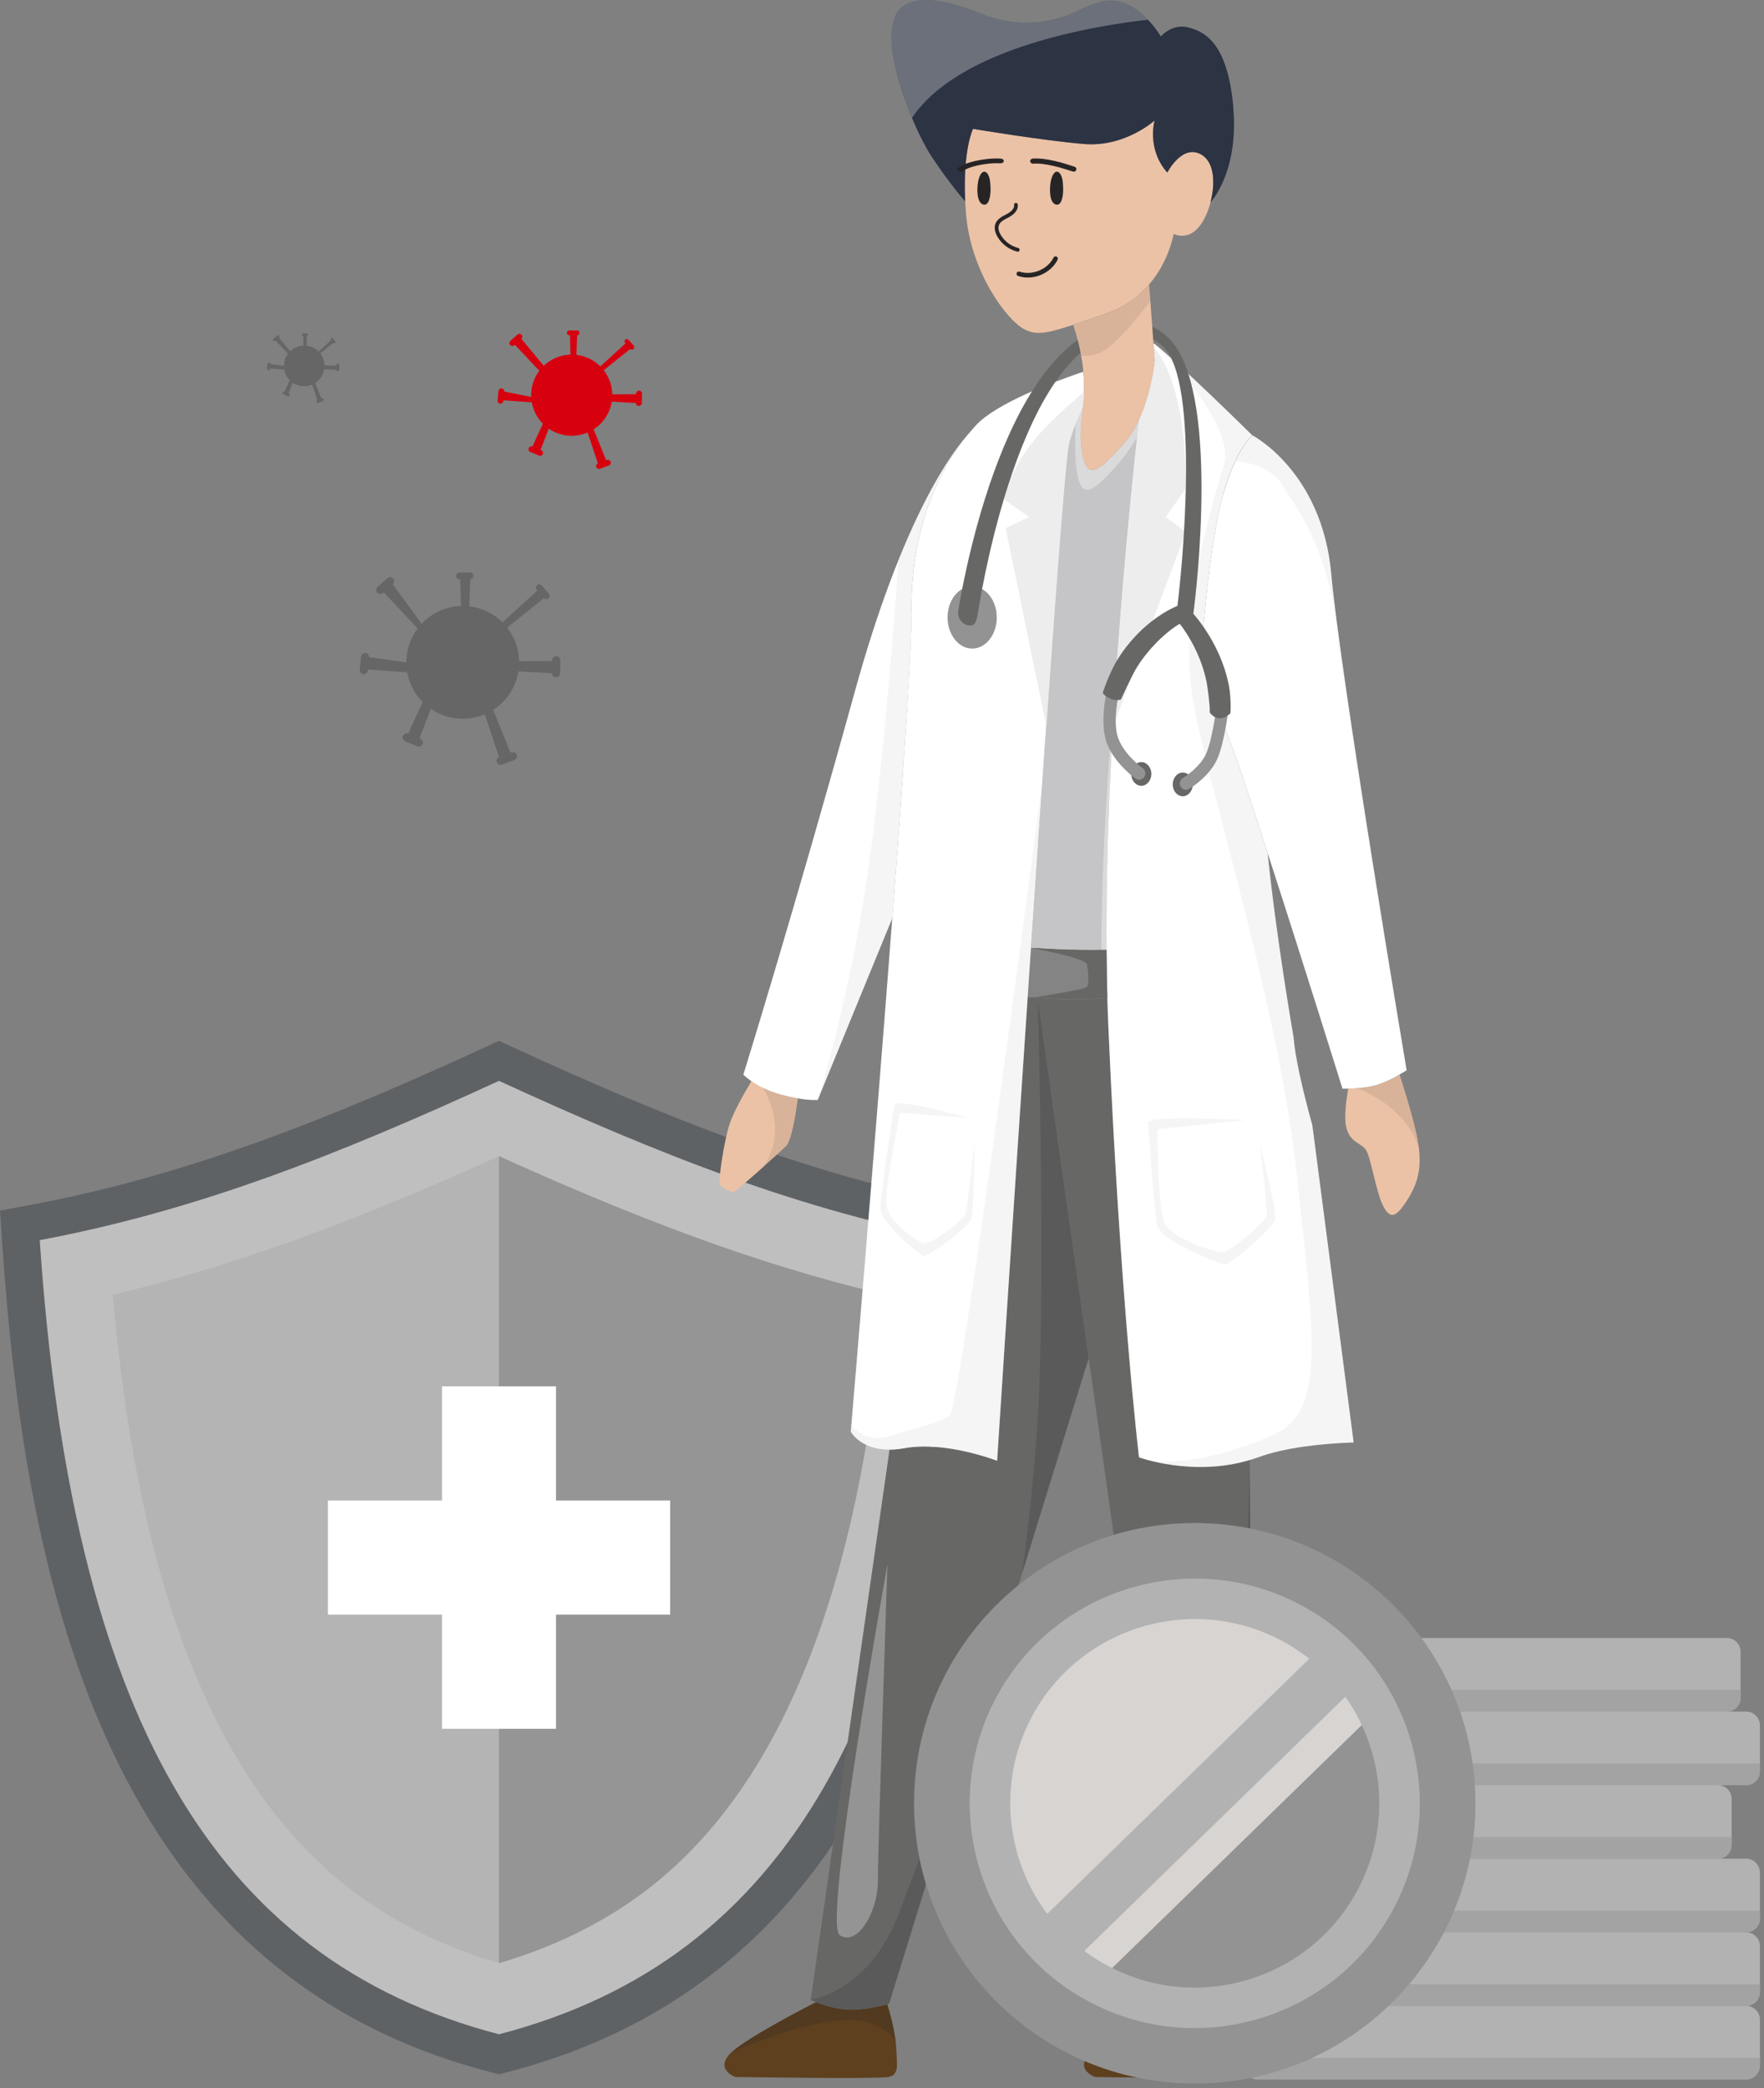 <svg width="251" height="297" viewBox="0 0 251 297" fill="none" xmlns="http://www.w3.org/2000/svg">
<rect x="0" y="0" width="251" height="297" fill="#808080" stroke="none"/>
<path fill-rule="evenodd" clip-rule="evenodd" d="M141.687 176.93C138.347 226.096 126.519 280.587 72.348 294.686L71 295.038L69.652 294.686C15.491 280.597 3.663 226.105 0.322 176.93L0 172.191L4.669 171.311C27.261 167.081 47.968 158.619 68.773 149.064L71 148.038L73.227 149.064C94.032 158.619 114.739 167.09 137.331 171.321L142 172.201L141.678 176.939L141.687 176.93Z" fill="#3E454A" fill-opacity="0.5"/>
<path fill-rule="evenodd" clip-rule="evenodd" d="M136.354 176.392C114.036 172.2 94.12 164.355 71 153.734C47.89 164.355 27.974 172.2 5.655 176.392C10.207 243.546 30.123 278.701 71.01 289.341C111.896 278.701 131.803 243.546 136.364 176.392H136.354Z" fill="#C0BFBF"/>
<path fill-rule="evenodd" clip-rule="evenodd" d="M125.971 184.15C106.856 179.675 88.953 172.552 71 164.442C53.047 172.552 35.143 179.675 16.028 184.15C18.714 214.019 25.991 250.952 50.527 269.223C56.72 273.835 63.635 277.059 71 279.228C78.355 277.059 85.27 273.845 91.472 269.223C116.009 250.952 123.285 214.019 125.971 184.15Z" fill="#B4B4B4"/>
<path fill-rule="evenodd" clip-rule="evenodd" d="M125.972 184.15C106.857 179.675 88.953 172.552 71 164.442V279.228C78.355 277.059 85.27 273.845 91.473 269.223C116.009 250.952 123.285 214.019 125.972 184.15Z" fill="#969595"/>
<path fill-rule="evenodd" clip-rule="evenodd" d="M62.893 197.184H79.117V213.423H95.35V229.652H79.117V245.891H62.893V229.652H46.659V213.423H62.893V197.184Z" fill="white"/>
<path d="M191.83 154.849C191.544 156.546 191.237 158.975 191.554 160.312C192.073 162.497 193.545 162.497 194.296 163.463C195.048 164.417 195.768 169.478 196.795 171.504C197.832 173.53 198.701 173.212 200.447 170.347C202.194 167.483 202.438 164.81 201.326 160.312C200.596 157.352 199.674 154.467 199.135 152.833C198.288 153.321 197.028 153.968 195.842 154.318C194.498 154.711 192.814 154.817 191.83 154.849Z" fill="#EBC2A6"/>
<g style="mix-blend-mode:multiply" opacity="0.1">
<path d="M201.877 163.155C201.771 162.285 201.591 161.352 201.337 160.312C200.607 157.352 199.686 154.467 199.146 152.833C198.299 153.321 197.039 153.968 195.853 154.318C194.974 154.573 193.958 154.711 193.079 154.785C193.079 154.785 199.77 157.066 201.877 163.155Z" fill="#2D2927"/>
</g>
<g style="mix-blend-mode:multiply" opacity="0.05">
<path d="M196.71 149.184C196.085 152.483 192.083 154.817 191.014 154.859C191.014 154.859 191.332 154.859 191.829 154.859C192.814 154.827 194.497 154.721 195.841 154.329C197.027 153.979 198.276 153.332 199.134 152.844C199.737 152.504 200.14 152.239 200.14 152.239C200.14 152.239 193.639 113.561 190.686 92.121C192.898 110.474 197.186 146.733 196.71 149.194V149.184Z" fill="#2D2927"/>
</g>
<path d="M106.915 153.745L106.692 154.18C106.692 154.18 104.628 157.511 103.834 159.813C103.04 162.115 102.204 167.918 102.394 168.449C102.585 168.979 104.056 169.552 104.363 169.552C104.67 169.552 110.683 164.152 111.859 162.996C112.61 162.253 113.203 158.668 113.531 156.185C112.833 156.069 112.017 155.888 111.054 155.623C109.148 155.103 107.783 154.329 106.904 153.724L106.915 153.745Z" fill="#EBC2A6"/>
<path d="M178.692 291.177C178.586 288.748 177.358 284.844 177.358 284.844L177.125 284.632C176.088 285.194 174.585 285.841 173.198 285.841C171.589 285.841 169.704 284.865 168.614 284.218L167.555 284.621C167.555 284.621 156.989 289.957 154.967 292.185C152.945 294.412 155.814 295.42 155.814 295.42C155.814 295.42 175.95 295.728 177.57 295.42C179.19 295.113 178.777 293.596 178.682 291.177H178.692Z" fill="#5E401E"/>
<path d="M120.444 285.82C118.951 285.703 117.458 285.258 116.484 284.907C116.347 284.854 116.23 284.812 116.103 284.77C114.409 285.629 105.622 290.18 103.801 292.185C101.779 294.413 104.648 295.42 104.648 295.42C104.648 295.42 124.784 295.728 126.404 295.42C128.024 295.113 127.611 293.596 127.516 291.177C127.431 289.087 126.51 285.905 126.256 285.067C126.033 285.13 125.705 285.215 125.282 285.311C124.022 285.597 122.042 285.958 120.444 285.83V285.82Z" fill="#5E401E"/>
<path d="M146.233 141.79C143.946 175.726 141.882 207.774 141.882 207.774C141.882 207.774 134.513 204.91 128.67 205.981C127.897 206.119 127.209 206.183 126.573 206.183L115.351 284.473C115.351 284.473 115.637 284.6 116.093 284.77C116.209 284.812 116.325 284.855 116.474 284.908C117.448 285.258 118.94 285.703 120.433 285.82C122.021 285.947 124.011 285.587 125.271 285.3C125.705 285.205 126.033 285.12 126.245 285.056C126.404 285.014 126.51 284.982 126.51 284.982L154.903 193.166L147.651 141.917C147.164 141.875 146.699 141.822 146.222 141.779L146.233 141.79Z" fill="#676766"/>
<path d="M177.125 284.632C177.125 284.632 177.157 284.611 177.178 284.6C177.919 284.197 178.406 283.847 178.406 283.847L177.813 207.668C169.736 210.097 162.071 207.286 162.071 207.286C162.071 207.286 159.371 184.828 157.699 145.726C157.646 144.484 157.603 143.222 157.561 141.96C153.888 142.225 150.574 142.161 147.663 141.928L154.914 193.177L167.714 283.645C167.714 283.645 167.904 283.783 168.211 283.985C168.328 284.059 168.465 284.144 168.614 284.229C169.704 284.886 171.588 285.852 173.198 285.852C174.584 285.852 176.088 285.194 177.125 284.642V284.632Z" fill="#676766"/>
<path d="M153.94 64.2C153.59 61.845 153.887 59.999 154.088 57.898C153.262 59.628 152.5 61.474 152.087 63.118C151.505 65.452 149.049 100.056 146.698 134.83C147.895 134.894 149.176 134.958 150.541 135.032C152.701 135.138 155.073 135.159 157.444 135.117C157.232 106.092 160.556 73.058 162.07 59.702C161.52 60.879 160.853 62.014 160.027 62.948C156.449 67.011 154.607 68.624 153.95 64.2H153.94Z" fill="#C5C4C6"/>
<path d="M153.03 60.339C152.945 62.587 152.967 65.367 153.21 67.022C153.866 71.445 155.709 69.833 159.287 65.77C159.859 65.123 160.97 63.542 161.785 62.237C161.881 61.336 161.976 60.487 162.061 59.713C161.51 60.89 160.843 62.025 160.017 62.959C156.439 67.022 154.597 68.634 153.941 64.211C153.591 61.855 153.888 60.01 154.089 57.909C153.708 58.705 153.348 59.532 153.02 60.349L153.03 60.339Z" fill="#DADADB"/>
<path d="M158.799 95.993C157.666 108.458 156.745 122.26 156.703 135.128C156.946 135.128 157.2 135.128 157.444 135.128C157.348 122.185 157.962 108.447 158.799 96.004V95.993Z" fill="#DADADB"/>
<path d="M150.551 135.032C149.186 134.968 147.915 134.894 146.708 134.831C146.55 137.154 146.391 139.466 146.243 141.779C146.708 141.832 147.174 141.875 147.672 141.917C150.583 142.161 153.897 142.214 157.57 141.949C157.507 139.7 157.464 137.408 157.454 135.106C155.082 135.149 152.722 135.128 150.551 135.022V135.032Z" fill="#848484"/>
<path d="M129.686 87.135C129.591 76.41 132.714 68.984 136.006 64.125C136.705 63.096 137.414 62.173 138.103 61.367C135.551 64.125 128.511 73.482 121.64 98.337C113.044 129.42 105.771 152.854 105.771 152.854C105.771 152.854 106.163 153.246 106.904 153.766C107.782 154.371 109.148 155.135 111.054 155.665C112.017 155.93 112.832 156.1 113.531 156.227C115.405 156.546 116.358 156.45 116.358 156.45L126.976 130.576C127.823 119.342 128.585 108.829 129.083 100.799C129.485 94.349 129.718 89.49 129.697 87.156L129.686 87.135Z" fill="white"/>
<path d="M154.151 52.87C149.62 54.408 141.701 57.41 138.864 60.498C138.61 60.773 138.356 61.06 138.102 61.367C137.414 62.174 136.704 63.097 136.006 64.126C132.713 68.984 129.59 76.41 129.685 87.135C129.707 89.469 129.474 94.328 129.071 100.778C128.574 108.808 127.822 119.321 126.965 130.555C124.434 163.908 121.057 203.626 121.057 203.626C121.057 203.626 122.391 206.204 126.573 206.183C127.208 206.183 127.896 206.119 128.669 205.981C134.513 204.91 141.881 207.774 141.881 207.774C141.881 207.774 143.946 175.726 146.232 141.79C146.391 139.477 146.539 137.154 146.698 134.841C149.048 100.067 151.505 65.462 152.087 63.128C152.5 61.484 153.262 59.628 154.088 57.909C154.236 56.445 154.331 54.854 154.141 52.881L154.151 52.87Z" fill="white"/>
<path d="M174.033 70.289C172.127 76.983 171.132 90.392 171.132 90.392C171.132 90.392 171.651 97.043 174.509 104.087C175.505 106.538 177.802 113.412 180.374 121.337C185.213 136.231 191.025 154.849 191.025 154.849C191.025 154.849 191.342 154.849 191.84 154.849C192.824 154.817 194.508 154.711 195.852 154.318C197.038 153.968 198.287 153.321 199.145 152.833C199.748 152.494 200.15 152.228 200.15 152.228C200.15 152.228 190.728 96.205 189.426 81.64C188.113 67.064 178.225 61.93 178.225 61.93C178.225 61.93 175.96 63.606 174.054 70.289H174.033Z" fill="white"/>
<path d="M186.737 160.068C185.318 154.923 184.302 150.457 184.048 147.444C184.048 147.444 181.581 133.261 180.374 121.337C177.802 113.412 175.504 106.538 174.509 104.087C171.651 97.043 171.132 90.392 171.132 90.392C171.132 90.392 172.127 76.972 174.033 70.289C175.938 63.595 178.204 61.93 178.204 61.93C178.204 61.93 167.268 51.152 164.134 48.807L164.314 51.3C164.314 51.3 163.88 55.777 162.07 59.702C160.566 73.069 157.232 106.092 157.443 135.117C157.465 137.43 157.496 139.721 157.56 141.959C157.592 143.232 157.645 144.484 157.697 145.725C159.37 184.828 162.07 207.286 162.07 207.286C162.07 207.286 169.724 210.097 177.812 207.668C178.204 207.551 178.606 207.434 178.998 207.286C182.925 205.854 188.134 205.323 192.612 205.164L186.737 160.068Z" fill="white"/>
<g style="mix-blend-mode:multiply" opacity="0.05">
<path d="M174.139 66.173C171.852 73.854 167.437 87.984 169.999 101C172.561 114.017 181.899 143.307 184.471 166.666C187.044 190.026 188.642 200.73 181.316 204.019C173.99 207.307 166.58 208.76 162.07 207.297C162.07 207.297 169.724 210.108 177.812 207.678C178.204 207.562 178.606 207.445 178.998 207.297C182.925 205.864 188.134 205.334 192.612 205.164L186.737 160.068C185.318 154.923 184.302 150.457 184.048 147.444C184.048 147.444 181.581 133.261 180.374 121.337C177.802 113.412 175.504 106.538 174.509 104.087C171.651 97.043 171.132 90.392 171.132 90.392C171.132 90.392 172.127 76.972 174.033 70.289C175.938 63.595 178.204 61.93 178.204 61.93C178.204 61.93 167.268 51.152 164.134 48.807C164.134 48.807 175.97 60.052 174.149 66.173H174.139Z" fill="#2D2927"/>
</g>
<path d="M167.311 56.074C166.358 52.488 165.056 50.42 164.167 49.348L164.315 51.3C164.315 51.3 163.892 55.777 162.071 59.702C161.107 68.273 159.392 84.939 158.334 103.451L168.74 75.678L165.882 73.525L168.74 69.462C168.74 69.462 168.889 62.025 167.311 56.084V56.074Z" fill="#EDEDEE"/>
<path d="M154.237 55.734C151.95 57.718 149.716 59.744 148.245 61.336C143.957 65.95 142.687 70.894 142.687 70.894L146.424 73.525L143.089 75.116L148.89 103.292C150.415 81.608 151.706 64.741 152.109 63.128C152.522 61.484 153.284 59.628 154.11 57.909C154.173 57.22 154.226 56.509 154.258 55.745L154.237 55.734Z" fill="#EDEDEE"/>
<g style="mix-blend-mode:multiply" opacity="0.1">
<path d="M111.065 155.644C110.08 155.379 109.254 155.04 108.545 154.7C108.545 154.7 112.441 160.641 108.545 166.051C109.985 164.768 111.361 163.505 111.859 163.017C112.61 162.275 113.203 158.689 113.531 156.207C112.833 156.09 112.017 155.91 111.054 155.644H111.065Z" fill="#2D2927"/>
</g>
<g style="mix-blend-mode:multiply" opacity="0.05">
<path d="M129.082 100.777C129.484 94.328 129.717 89.469 129.696 87.135C129.622 77.938 131.908 71.169 134.64 66.364L134.544 66.173C132.66 69.154 130.341 73.514 127.832 79.741C127.832 79.858 126.287 103.78 123.693 122.631C121.089 141.535 116.378 156.429 116.378 156.429L126.996 130.555C127.843 119.321 128.605 108.808 129.103 100.777H129.082Z" fill="#2D2927"/>
</g>
<g style="mix-blend-mode:multiply" opacity="0.05">
<path d="M148.351 110.877C148.351 110.877 136.673 200.147 135.138 201.303C133.603 202.459 129.39 203.372 127.315 204.04C125.272 204.698 123.144 205.026 121.143 202.714C121.09 203.308 121.069 203.626 121.069 203.626C121.069 203.626 122.403 206.204 126.584 206.183C127.22 206.183 127.908 206.119 128.681 205.981C134.524 204.91 141.893 207.774 141.893 207.774C141.893 207.774 143.957 175.726 146.244 141.79C146.403 139.477 146.551 137.154 146.71 134.841C147.26 126.705 147.821 118.589 148.351 110.888V110.877Z" fill="#2D2927"/>
</g>
<g style="mix-blend-mode:multiply" opacity="0.2">
<path d="M147.662 201.642C147.196 209.153 146.339 217.003 145.471 223.718L154.914 193.177L147.662 141.928C147.662 141.928 148.816 182.908 147.662 201.642Z" fill="#2D2927"/>
</g>
<g style="mix-blend-mode:multiply" opacity="0.2">
<path d="M177.814 207.678C177.814 207.678 176.215 276.336 174.807 279.486C173.399 282.637 168.222 283.984 168.222 283.984C169.185 284.6 171.377 285.862 173.208 285.862C174.627 285.862 176.151 285.183 177.189 284.621C177.93 284.218 178.417 283.868 178.417 283.868L177.824 207.689L177.814 207.678Z" fill="#2D2927"/>
</g>
<g style="mix-blend-mode:multiply" opacity="0.2">
<path d="M120.444 285.82C122.032 285.947 124.022 285.586 125.282 285.3C126.033 285.13 126.531 284.982 126.531 284.982L144.867 225.681C144.867 225.681 131.793 262.322 127.643 272.761C123.493 283.21 115.362 284.462 115.362 284.462C115.362 284.462 115.796 284.663 116.484 284.907C117.458 285.257 118.951 285.703 120.444 285.82Z" fill="#2D2927"/>
</g>
<path d="M150.551 135.032C149.186 134.968 147.915 134.894 146.708 134.831C146.708 134.831 154.479 136.22 154.67 137.175C154.86 138.14 154.977 139.912 154.67 140.347C154.405 140.729 148.614 141.631 147.09 141.864C147.28 141.885 147.471 141.906 147.672 141.917C150.583 142.161 153.897 142.214 157.57 141.949C157.507 139.7 157.464 137.408 157.454 135.106C155.093 135.149 152.722 135.128 150.551 135.022V135.032Z" fill="#676766"/>
<g style="mix-blend-mode:multiply" opacity="0.05">
<path d="M177.337 159.325L164.707 160.609C164.707 160.609 164.707 170.719 165.533 173.456C166.359 176.193 172.319 177.848 173.642 178.102C174.966 178.346 180.174 173.647 180.259 172.809C180.344 171.971 179.264 162.826 179.264 162.826C179.264 162.826 181.826 172.384 181.413 173.541C181 174.697 175.209 179.842 174.299 179.842C173.388 179.842 165.194 176.362 164.697 174.453C164.199 172.543 163.458 160.853 163.373 159.697C163.289 158.54 177.327 159.325 177.327 159.325H177.337Z" fill="#2D2927"/>
</g>
<g style="mix-blend-mode:multiply" opacity="0.05">
<path d="M137.88 159.017L128.066 158.296C128.066 158.296 126.034 168.204 126.108 171.015C126.182 173.827 130.353 176.383 131.306 176.829C132.259 177.274 137.15 173.487 137.383 172.681C137.616 171.875 138.642 162.752 138.642 162.752C138.642 162.752 138.664 172.511 138.113 173.583C137.563 174.654 132.153 178.781 131.454 178.643C130.755 178.505 125.271 173.805 125.271 171.864C125.271 169.923 127.071 158.349 127.241 157.203C127.41 156.058 137.88 159.028 137.88 159.028V159.017Z" fill="#2D2927"/>
</g>
<g style="mix-blend-mode:multiply" opacity="0.05">
<path d="M189.406 81.64C188.094 67.064 178.206 61.93 178.206 61.93C178.206 61.93 177.073 62.778 175.739 65.621C176.3 65.643 180.588 65.897 182.44 68.974C184.24 71.965 187.935 76.06 190.073 87.507C189.777 85.162 189.544 83.168 189.406 81.629V81.64Z" fill="#2D2927"/>
</g>
<g style="mix-blend-mode:multiply" opacity="0.25">
<path d="M120.782 287.273C124.414 287.316 126.414 288.949 127.441 290.265C127.198 288.26 126.478 285.788 126.256 285.067C126.033 285.13 125.705 285.215 125.282 285.311C124.022 285.597 122.042 285.958 120.444 285.83C118.951 285.714 117.458 285.268 116.484 284.918C116.347 284.865 116.23 284.823 116.103 284.78C114.494 285.608 106.416 289.777 104.098 291.909C104.394 291.782 114.759 287.21 120.772 287.284L120.782 287.273Z" fill="#2D2927"/>
</g>
<g style="mix-blend-mode:multiply" opacity="0.25">
<path d="M177.124 284.632C176.087 285.194 174.583 285.841 173.196 285.841C171.587 285.841 169.703 284.865 168.612 284.218L167.554 284.621C167.554 284.621 158.746 289.066 155.675 291.538C155.728 291.516 166.749 286.605 171.323 286.403C175.917 286.191 176.902 286.668 178.521 289.681C178.162 287.411 177.357 284.844 177.357 284.844L177.124 284.632Z" fill="#2D2927"/>
</g>
<g style="mix-blend-mode:soft-light" opacity="0.3">
<path d="M126.277 222.488C126.277 222.488 117.099 273.472 119.449 275.212C121.799 276.951 124.912 272.231 124.912 267.499C124.912 262.768 126.277 222.488 126.277 222.488Z" fill="white"/>
</g>
<g style="mix-blend-mode:soft-light" opacity="0.3">
<path d="M164.379 246.76C164.379 246.76 167.481 276.697 168.719 278.691C169.958 280.685 172.446 279.126 172.255 276.888C172.065 274.649 164.379 246.76 164.379 246.76Z" fill="white"/>
</g>
<path d="M141.829 87.814C141.818 85.374 140.241 83.412 138.304 83.422C136.377 83.433 134.821 85.417 134.831 87.857C134.842 90.297 136.419 92.259 138.357 92.249C140.283 92.238 141.84 90.254 141.829 87.814Z" fill="#939393"/>
<path d="M138.303 83.422C136.768 83.422 135.487 84.695 135.032 86.435C135.307 88.546 136.747 90.159 138.493 90.148C140.028 90.148 141.309 88.875 141.765 87.135C141.489 85.024 140.05 83.412 138.303 83.422Z" fill="#939393"/>
<path d="M138.092 88.971C137.986 88.971 137.891 88.971 137.785 88.949C136.832 88.779 136.197 87.846 136.356 86.859C136.557 85.639 142.136 49.847 158.228 46.07C161.361 45.338 164.125 46.007 166.221 48.022C173.727 55.225 170.159 84.706 169.81 87.241C169.672 88.228 168.783 88.917 167.83 88.769C166.877 88.62 167.248 88.345 167.385 87.347C168.275 80.972 170.762 54.355 165.543 49.348C164.294 48.149 161.52 46.441 157.624 47.831C144.296 52.615 139.235 86.711 139.182 86.987C139.034 87.867 138.918 88.971 138.092 88.971Z" fill="#676766"/>
<path d="M163.827 110.071C163.827 111.004 163.192 111.758 162.409 111.768C161.615 111.768 160.969 111.026 160.969 110.092C160.969 109.158 161.604 108.405 162.387 108.395C163.171 108.384 163.827 109.137 163.827 110.071Z" fill="#676766"/>
<path d="M169.726 111.556C169.726 112.49 169.09 113.243 168.307 113.253C167.513 113.253 166.867 112.511 166.867 111.577C166.867 110.644 167.502 109.89 168.286 109.88C169.08 109.88 169.726 110.622 169.726 111.556Z" fill="#676766"/>
<path d="M162.102 110.919C161.933 110.919 161.763 110.866 161.605 110.76C161.488 110.675 158.746 108.734 157.571 105.901C156.385 103.037 157.433 98.518 157.476 98.327C157.592 97.839 158.069 97.542 158.534 97.659C159 97.775 159.286 98.274 159.18 98.751C159.18 98.794 158.227 102.878 159.18 105.18C160.144 107.514 162.557 109.232 162.589 109.254C162.991 109.54 163.087 110.102 162.822 110.516C162.653 110.771 162.377 110.909 162.102 110.919Z" fill="#939393"/>
<path d="M168.762 112.341C168.455 112.341 168.159 112.182 168 111.885C167.756 111.45 167.904 110.898 168.328 110.644C168.349 110.633 170.837 109.127 171.673 107.079C172.573 104.851 173.071 100.651 173.071 100.608C173.134 100.109 173.568 99.759 174.045 99.812C174.521 99.876 174.871 100.322 174.807 100.82C174.786 101.001 174.278 105.308 173.283 107.769C172.224 110.4 169.323 112.139 169.196 112.214C169.058 112.288 168.91 112.33 168.773 112.33L168.762 112.341Z" fill="#939393"/>
<path d="M157.952 99.356C158.842 99.749 159.498 99.494 159.498 99.494C159.498 99.494 161.065 96.015 161.827 94.816C163.786 91.75 166.432 89.512 167.872 88.727C169.068 90.265 170.911 93.235 171.683 96.991C171.842 97.754 172.202 100.544 172.128 101.319C172.128 101.319 173.24 103.122 175.071 101.467C175.177 100.353 175.061 98.433 174.817 97.298C173.525 91.029 169.428 86.881 169.248 86.679L168.465 85.831L167.406 86.234C167.195 86.319 162.611 88.154 159.128 93.617C158.228 95.028 157.317 97.235 156.915 98.55C156.936 98.603 157.106 98.964 157.963 99.346L157.952 99.356Z" fill="#676766"/>
<path d="M163.51 40.458C166.401 37.084 166.993 33.265 166.993 33.265C166.993 33.265 169.143 34.464 170.932 31.833C171.472 31.038 171.937 29.956 172.244 28.789C172.954 26.137 172.837 23.06 170.932 21.978C168.19 20.429 166.104 24.545 166.104 24.545C163.14 21.204 164.294 17.141 164.294 17.141C164.294 17.141 160.08 20.96 154.279 20.482C148.477 20.005 138.462 18.329 138.462 18.329C138.462 18.329 137.001 21.193 137.34 28.64C137.361 29.139 137.393 29.659 137.435 30.2C138.071 38.803 143.396 45.571 145.619 46.759C147.313 47.672 148.594 47.555 152.712 46.197C154.014 45.773 155.581 45.221 157.54 44.532C160.197 43.598 162.124 42.081 163.51 40.458Z" fill="#EBC2A6"/>
<path d="M175.505 15.38C174.711 6.225 171.535 4.549 169.142 3.912C166.76 3.276 165.172 5.185 165.172 5.185C165.172 5.185 162.473 0.486 158.492 0.093C156.713 -0.087 154.882 0.815 152.775 1.78C148.615 3.679 143.851 3.679 139.616 1.939C136.027 0.465 130.765 -1.105 128.256 1.08C124.244 4.57 129.844 18.149 132.491 22.169C135.138 26.19 137.329 28.64 137.329 28.64C136.99 21.204 138.451 18.329 138.451 18.329C138.451 18.329 148.466 20.005 154.268 20.483C160.069 20.96 164.283 17.141 164.283 17.141C164.283 17.141 163.129 21.204 166.093 24.546C166.093 24.546 168.179 20.43 170.921 21.978C172.826 23.06 172.943 26.137 172.234 28.789C172.234 28.789 176.278 24.546 175.484 15.391L175.505 15.38Z" fill="#2C3343"/>
<path d="M164.314 51.3L164.166 49.348L164.124 48.807L163.51 40.469C162.112 42.092 160.196 43.609 157.539 44.542C155.58 45.232 154.003 45.784 152.711 46.208C153.156 47.502 153.611 49.168 153.95 51.247C154.045 51.82 154.109 52.361 154.151 52.881C154.247 53.931 154.268 54.875 154.236 55.745C154.215 56.509 154.162 57.23 154.088 57.909C153.876 60.009 153.59 61.855 153.94 64.2C154.596 68.623 156.438 67.011 160.016 62.948C160.842 62.004 161.509 60.879 162.059 59.702C163.88 55.787 164.304 51.3 164.304 51.3H164.314Z" fill="#EBC2A6"/>
<g style="mix-blend-mode:multiply" opacity="0.1">
<path d="M163.691 42.792L163.521 40.458C162.124 42.081 160.208 43.598 157.55 44.532C155.592 45.221 154.014 45.773 152.723 46.197C153.125 47.353 153.517 48.817 153.845 50.6C155.041 50.706 156.439 50.462 157.826 49.348C159.752 47.799 162.018 45.041 163.701 42.792H163.691Z" fill="#2D2927"/>
</g>
<g style="mix-blend-mode:soft-light" opacity="0.3">
<path d="M158.492 0.093C156.714 -0.087 154.882 0.815 152.775 1.78C148.615 3.679 143.851 3.679 139.616 1.939C136.027 0.465 130.766 -1.105 128.257 1.08C125.398 3.562 127.42 11.147 129.77 16.77C136.525 6.66 156.258 3.594 163.341 2.809C162.166 1.578 160.493 0.295 158.492 0.093Z" fill="white"/>
</g>
<path d="M152.769 24.421C152.931 24.421 153.082 24.325 153.136 24.174C153.208 23.984 153.1 23.777 152.895 23.71L152.823 23.687C151.271 23.183 148.919 22.428 146.946 22.556C146.729 22.573 146.567 22.747 146.585 22.943C146.603 23.144 146.783 23.295 147 23.279C148.817 23.161 151.072 23.889 152.564 24.37L152.637 24.392C152.679 24.404 152.721 24.415 152.763 24.415L152.769 24.421Z" fill="#272425"/>
<path d="M136.716 24.421C136.854 24.421 136.992 24.379 137.086 24.296C137.636 23.801 140.14 23.113 142.326 23.228C142.587 23.238 142.811 23.103 142.826 22.915C142.847 22.728 142.652 22.567 142.391 22.556C139.952 22.431 137.144 23.16 136.355 23.874C136.195 24.02 136.224 24.233 136.427 24.348C136.514 24.4 136.615 24.421 136.724 24.421H136.716Z" fill="#272425"/>
<path d="M144.863 35.797C144.965 35.779 145.052 35.7 145.079 35.594C145.112 35.449 145.028 35.303 144.88 35.265C143.866 35.014 142.969 34.354 142.419 33.452C142.225 33.135 141.935 32.525 142.148 31.994C142.335 31.53 142.853 31.262 143.351 31.002L143.558 30.894C144.45 30.417 144.909 29.762 144.821 29.092C144.8 28.944 144.665 28.84 144.522 28.861C144.365 28.876 144.273 29.018 144.294 29.163C144.379 29.795 143.564 30.28 143.312 30.416L143.109 30.524C142.549 30.816 141.916 31.142 141.653 31.792C141.427 32.347 141.539 33.038 141.966 33.738C142.588 34.759 143.605 35.508 144.754 35.794C144.79 35.805 144.827 35.803 144.863 35.797Z" fill="#272425"/>
<path d="M150.159 29.061C151.075 29.442 151.317 27.768 151.276 26.733C151.255 26.227 151.235 25.713 151.101 25.258C150.967 24.802 150.694 24.412 150.381 24.421C149.974 24.421 149.681 25.05 149.542 25.664C149.305 26.724 149.284 28.705 150.159 29.07V29.061Z" fill="#272425"/>
<path d="M139.828 29.061C140.744 29.442 140.986 27.768 140.945 26.733C140.924 26.227 140.904 25.713 140.77 25.258C140.636 24.802 140.363 24.412 140.049 24.421C139.643 24.421 139.35 25.05 139.211 25.664C138.974 26.724 138.953 28.705 139.828 29.07V29.061Z" fill="#272425"/>
<path d="M145.143 39.34C147.195 39.873 149.545 38.833 150.491 36.931C150.569 36.77 150.506 36.572 150.344 36.494C150.182 36.415 149.984 36.478 149.906 36.639C149.074 38.322 146.855 39.235 145.071 38.637C144.903 38.583 144.714 38.669 144.659 38.841C144.599 39.012 144.691 39.197 144.864 39.252C144.96 39.283 145.052 39.311 145.149 39.337L145.143 39.34Z" fill="#272425"/>
<g clip-path="url(#clip0_632_2367)">
<path d="M81.35 61.984C84.54 61.984 87.126 59.398 87.126 56.208C87.126 53.018 84.54 50.432 81.35 50.432C78.16 50.432 75.574 53.018 75.574 56.208C75.574 59.398 78.16 61.984 81.35 61.984Z" fill="#D7000F"/>
<path d="M81.838 55.874H81.32L81.087 47.481H82.13L81.838 55.874Z" fill="#D7000F"/>
<path d="M82.11 47.683H81.007C80.819 47.683 80.666 47.53 80.666 47.342C80.666 47.155 80.819 47.002 81.007 47.002H82.11C82.298 47.002 82.451 47.155 82.451 47.342C82.451 47.53 82.298 47.683 82.11 47.683Z" fill="#D7000F"/>
<path d="M83.276 54.766L82.939 54.373L89.142 48.718L89.823 49.509L83.276 54.766Z" fill="#D7000F"/>
<path d="M89.659 49.624L88.939 48.789C88.815 48.646 88.831 48.431 88.974 48.307C89.117 48.184 89.332 48.2 89.455 48.342L90.175 49.178C90.299 49.321 90.283 49.536 90.14 49.659C89.997 49.782 89.782 49.767 89.659 49.624Z" fill="#D7000F"/>
<path d="M80.515 56.754L80.528 56.124L90.76 56.071L90.732 57.341L80.515 56.754Z" fill="#D7000F"/>
<path d="M90.487 57.312L90.519 55.968C90.525 55.739 90.714 55.557 90.943 55.561C91.172 55.566 91.354 55.756 91.35 55.985L91.319 57.329C91.313 57.558 91.123 57.74 90.894 57.736C90.665 57.731 90.484 57.541 90.487 57.312Z" fill="#D7000F"/>
<path d="M79.933 54.434L80.516 54.676L76.827 64.221L75.653 63.73L79.933 54.434Z" fill="#D7000F"/>
<path d="M75.77 63.514L77.011 64.035C77.222 64.123 77.322 64.368 77.234 64.579C77.146 64.79 76.901 64.89 76.69 64.802L75.449 64.281C75.238 64.193 75.138 63.949 75.226 63.737C75.314 63.526 75.559 63.426 75.77 63.514Z" fill="#D7000F"/>
<path d="M81.906 56.429L82.497 56.208L86.342 65.692L85.15 66.136L81.906 56.429Z" fill="#D7000F"/>
<path d="M85.088 65.899L86.348 65.43C86.564 65.349 86.802 65.459 86.882 65.674C86.963 65.889 86.853 66.128 86.638 66.208L85.378 66.678C85.163 66.758 84.924 66.649 84.844 66.433C84.763 66.218 84.873 65.979 85.088 65.899Z" fill="#D7000F"/>
<path d="M81.599 57.646L71.393 56.918L71.518 55.652" fill="#D7000F"/>
<path d="M71.759 55.701L71.626 57.04C71.602 57.269 71.399 57.435 71.17 57.411C70.941 57.388 70.775 57.184 70.798 56.956L70.931 55.617C70.955 55.388 71.158 55.222 71.387 55.245C71.616 55.269 71.782 55.472 71.759 55.701Z" fill="#D7000F"/>
<path d="M80.569 55.889L80.098 56.308L73.087 48.855L74.038 48.01L80.569 55.889Z" fill="#D7000F"/>
<path d="M74.183 48.207L73.177 49.101C73.005 49.254 72.743 49.238 72.59 49.066C72.438 48.894 72.453 48.632 72.626 48.479L73.631 47.585C73.803 47.432 74.066 47.448 74.218 47.62C74.371 47.792 74.355 48.054 74.183 48.207Z" fill="#D7000F"/>
<path d="M57.819 94.213C57.819 89.783 61.412 86.19 65.842 86.19C70.272 86.19 73.864 89.781 73.864 94.213C73.864 98.645 70.274 102.235 65.842 102.235C61.41 102.235 57.819 98.645 57.819 94.213Z" fill="#666666"/>
<path d="M66.516 93.747H65.798L65.474 82.091H66.924L66.516 93.747Z" fill="#666666"/>
<path d="M66.894 82.371H65.362C65.1 82.371 64.889 82.159 64.889 81.897C64.889 81.635 65.1 81.424 65.362 81.424H66.894C67.156 81.424 67.368 81.635 67.368 81.897C67.368 82.159 67.156 82.371 66.894 82.371Z" fill="#666666"/>
<path d="M68.516 92.207L68.047 91.663L76.664 83.809L77.609 84.907L68.516 92.207Z" fill="#666666"/>
<path d="M77.38 85.067L76.38 83.907C76.21 83.709 76.232 83.41 76.429 83.238C76.627 83.068 76.926 83.089 77.099 83.287L78.098 84.447C78.269 84.645 78.247 84.944 78.049 85.114C77.852 85.284 77.552 85.263 77.382 85.065L77.38 85.067Z" fill="#666666"/>
<path d="M64.68 94.97L64.699 94.095L78.913 94.021L78.871 95.788L64.68 94.97Z" fill="#666666"/>
<path d="M78.533 95.745L78.576 93.876C78.584 93.557 78.848 93.305 79.167 93.313C79.486 93.32 79.739 93.585 79.731 93.904L79.688 95.772C79.68 96.091 79.416 96.344 79.097 96.336C78.778 96.328 78.526 96.064 78.533 95.745Z" fill="#666666"/>
<path d="M63.871 91.747L64.679 92.086L59.557 105.342L57.927 104.659L63.871 91.747Z" fill="#666666"/>
<path d="M58.089 104.36L59.813 105.082C60.107 105.205 60.246 105.544 60.122 105.837C59.999 106.131 59.66 106.27 59.367 106.146L57.643 105.424C57.35 105.301 57.211 104.963 57.334 104.669C57.457 104.376 57.796 104.237 58.089 104.36Z" fill="#666666"/>
<path d="M66.613 94.52L67.433 94.213L72.775 107.385L71.12 108.002L66.613 94.52Z" fill="#666666"/>
<path d="M71.031 107.673L72.782 107.019C73.082 106.908 73.415 107.061 73.526 107.358C73.638 107.657 73.485 107.99 73.188 108.101L71.436 108.755C71.137 108.867 70.804 108.714 70.693 108.417C70.581 108.117 70.734 107.785 71.031 107.673Z" fill="#666666"/>
<path d="M66.274 95.338L66.188 96.209L52.01 95.199L52.186 93.44L66.274 95.338Z" fill="#666666"/>
<path d="M52.521 93.508L52.337 95.367C52.306 95.684 52.022 95.917 51.705 95.886C51.388 95.854 51.155 95.571 51.186 95.254L51.37 93.395C51.402 93.078 51.685 92.845 52.002 92.876C52.319 92.908 52.552 93.191 52.521 93.508Z" fill="#666666"/>
<path d="M64.102 94.352L54.365 83.999L55.686 82.825" fill="#666666"/>
<path d="M55.886 83.101L54.489 84.343C54.25 84.555 53.886 84.533 53.673 84.296C53.462 84.058 53.483 83.694 53.72 83.48L55.117 82.238C55.356 82.026 55.72 82.048 55.933 82.285C56.144 82.523 56.123 82.887 55.886 83.101Z" fill="#666666"/>
<path d="M40.394 52.046C40.394 50.448 41.689 49.154 43.285 49.154C44.882 49.154 46.178 50.45 46.178 52.046C46.178 53.643 44.882 54.938 43.285 54.938C41.689 54.938 40.394 53.643 40.394 52.046Z" fill="#666666"/>
<path d="M43.529 51.878H43.271L43.153 47.675H43.676L43.529 51.878Z" fill="#666666"/>
<path d="M43.666 47.777H43.113C43.019 47.777 42.942 47.701 42.942 47.607C42.942 47.513 43.019 47.437 43.113 47.437H43.666C43.76 47.437 43.837 47.513 43.837 47.607C43.837 47.701 43.76 47.777 43.666 47.777Z" fill="#666666"/>
<path d="M44.251 51.324L44.081 51.127L47.188 48.295L47.531 48.691L44.251 51.324Z" fill="#666666"/>
<path d="M47.447 48.749L47.087 48.331C47.026 48.258 47.034 48.151 47.104 48.09C47.177 48.029 47.284 48.037 47.345 48.108L47.705 48.526C47.766 48.599 47.758 48.706 47.687 48.767C47.615 48.828 47.507 48.82 47.447 48.749Z" fill="#666666"/>
<path d="M42.866 52.32L42.874 52.005L47.999 51.978L47.985 52.614L42.866 52.32Z" fill="#666666"/>
<path d="M47.863 52.6L47.879 51.927C47.881 51.812 47.977 51.722 48.092 51.724C48.208 51.726 48.298 51.822 48.296 51.937L48.28 52.61C48.278 52.725 48.182 52.816 48.067 52.813C47.951 52.812 47.861 52.716 47.863 52.6Z" fill="#666666"/>
<path d="M42.576 51.158L42.866 51.279L41.019 56.06L40.432 55.815L42.576 51.158Z" fill="#666666"/>
<path d="M40.49 55.705L41.113 55.966C41.218 56.011 41.269 56.132 41.224 56.238C41.179 56.343 41.058 56.394 40.952 56.349L40.33 56.089C40.224 56.044 40.174 55.923 40.219 55.817C40.264 55.711 40.385 55.66 40.49 55.705Z" fill="#666666"/>
<path d="M43.565 52.158L43.86 52.046L45.785 56.797L45.188 57.02L43.565 52.158Z" fill="#666666"/>
<path d="M45.157 56.901L45.789 56.666C45.897 56.625 46.016 56.68 46.057 56.787C46.099 56.895 46.044 57.014 45.936 57.055L45.304 57.29C45.197 57.331 45.077 57.276 45.036 57.169C44.995 57.061 45.05 56.942 45.157 56.901Z" fill="#666666"/>
<path d="M43.442 52.451L43.411 52.767L38.3 52.403L38.362 51.769L43.442 52.451Z" fill="#666666"/>
<path d="M38.481 51.792L38.415 52.463C38.403 52.579 38.301 52.661 38.188 52.649C38.075 52.637 37.99 52.536 38.002 52.422L38.069 51.751C38.08 51.638 38.182 51.553 38.296 51.565C38.409 51.577 38.493 51.678 38.481 51.794V51.792Z" fill="#666666"/>
<path d="M42.895 51.888L42.659 52.097L39.148 48.364L39.624 47.94L42.895 51.888Z" fill="#666666"/>
<path d="M39.697 48.039L39.194 48.487C39.108 48.564 38.976 48.556 38.9 48.47C38.824 48.384 38.832 48.253 38.918 48.176L39.421 47.728C39.507 47.652 39.638 47.66 39.714 47.746C39.79 47.832 39.783 47.963 39.697 48.039Z" fill="#666666"/>
</g>
<path d="M248.458 285.303H178.979C177.897 285.303 177.02 286.178 177.02 287.259V293.812C177.02 294.892 177.897 295.768 178.979 295.768H248.458C249.54 295.768 250.418 294.892 250.418 293.812V287.259C250.418 286.178 249.54 285.303 248.458 285.303Z" fill="#B2B2B2"/>
<path d="M177.02 293.767C177.02 294.872 177.917 295.767 179.024 295.767H248.413C249.521 295.767 250.418 294.872 250.418 293.767V292.69H177.02V293.767Z" fill="#A4A3A3"/>
<path d="M248.458 274.838H178.979C177.897 274.838 177.02 275.714 177.02 276.794V283.347C177.02 284.427 177.897 285.303 178.979 285.303H248.458C249.54 285.303 250.418 284.427 250.418 283.347V276.794C250.418 275.714 249.54 274.838 248.458 274.838Z" fill="#B2B2B2"/>
<path d="M177.02 283.302C177.02 284.407 177.917 285.303 179.024 285.303H248.413C249.521 285.303 250.418 284.407 250.418 283.302V282.225H177.02V283.302Z" fill="#A4A3A3"/>
<path d="M248.458 264.373H178.979C177.897 264.373 177.02 265.249 177.02 266.329V272.882C177.02 273.962 177.897 274.838 178.979 274.838H248.458C249.54 274.838 250.418 273.962 250.418 272.882V266.329C250.418 265.249 249.54 264.373 248.458 264.373Z" fill="#B2B2B2"/>
<path d="M177.02 272.837C177.02 273.942 177.917 274.838 179.024 274.838H248.413C249.521 274.838 250.418 273.942 250.418 272.837V271.76H177.02V272.837Z" fill="#A4A3A3"/>
<path d="M244.439 253.908H174.96C173.877 253.908 173 254.784 173 255.864V262.417C173 263.497 173.877 264.373 174.96 264.373H244.439C245.521 264.373 246.398 263.497 246.398 262.417V255.864C246.398 254.784 245.521 253.908 244.439 253.908Z" fill="#B2B2B2"/>
<path d="M173 262.372C173 263.478 173.897 264.373 175.005 264.373H244.394C245.501 264.373 246.398 263.478 246.398 262.372V261.295H173V262.372Z" fill="#A4A3A3"/>
<path d="M248.458 243.443H178.979C177.897 243.443 177.02 244.319 177.02 245.399V251.952C177.02 253.032 177.897 253.908 178.979 253.908H248.458C249.54 253.908 250.418 253.032 250.418 251.952V245.399C250.418 244.319 249.54 243.443 248.458 243.443Z" fill="#B2B2B2"/>
<path d="M177.02 251.907C177.02 253.013 177.917 253.908 179.024 253.908H248.413C249.521 253.908 250.418 253.013 250.418 251.907V250.831H177.02V251.907Z" fill="#A4A3A3"/>
<path d="M245.706 232.979H176.227C175.145 232.979 174.268 233.854 174.268 234.934V241.487C174.268 242.568 175.145 243.443 176.227 243.443H245.706C246.788 243.443 247.666 242.568 247.666 241.487V234.934C247.666 233.854 246.788 232.979 245.706 232.979Z" fill="#B2B2B2"/>
<path d="M174.268 241.443C174.268 242.548 175.165 243.443 176.272 243.443H245.661C246.769 243.443 247.666 242.548 247.666 241.443V240.366H174.268V241.443Z" fill="#A4A3A3"/>
<path d="M170.003 296.343C192.061 296.343 209.942 278.497 209.942 256.482C209.942 234.468 192.061 216.622 170.003 216.622C147.945 216.622 130.063 234.468 130.063 256.482C130.063 278.497 147.945 296.343 170.003 296.343Z" fill="#939393"/>
<path d="M179.486 286.955C196.339 281.726 205.753 263.853 200.514 247.034C195.274 230.215 177.366 220.819 160.514 226.048C143.661 231.277 134.247 249.15 139.486 265.969C144.726 282.788 162.634 292.184 179.486 286.955Z" fill="#D7D4D2"/>
<path d="M208.21 259.724L198.099 241.143L153.146 284.888L174.09 292.932L208.21 259.724Z" fill="#939393"/>
<path d="M195.54 237.331L190.335 232.004L145.384 275.753L150.589 281.08L195.54 237.331Z" fill="#B2B2B2"/>
<path d="M166.347 288.256C162.464 287.81 158.664 286.646 155.101 284.779C139.468 276.577 133.438 257.218 141.655 241.615C149.873 226.013 169.27 219.994 184.904 228.191C200.537 236.393 206.567 255.752 198.354 271.355C194.375 278.913 187.682 284.468 179.517 287.005C175.191 288.348 170.726 288.759 166.356 288.256H166.347ZM173.035 230.448C162.569 229.246 151.946 234.438 146.757 244.288C140.02 257.082 144.968 272.96 157.783 279.683C163.994 282.941 171.102 283.589 177.799 281.511C184.496 279.433 189.983 274.876 193.248 268.678C199.984 255.884 195.036 240.006 182.221 233.283C179.272 231.734 176.16 230.807 173.035 230.448Z" fill="#B2B2B2"/>
<defs>
<clipPath id="clip0_632_2367">
<rect width="53.351" height="61.79" fill="white" transform="translate(38 47)"/>
</clipPath>
</defs>
</svg>
